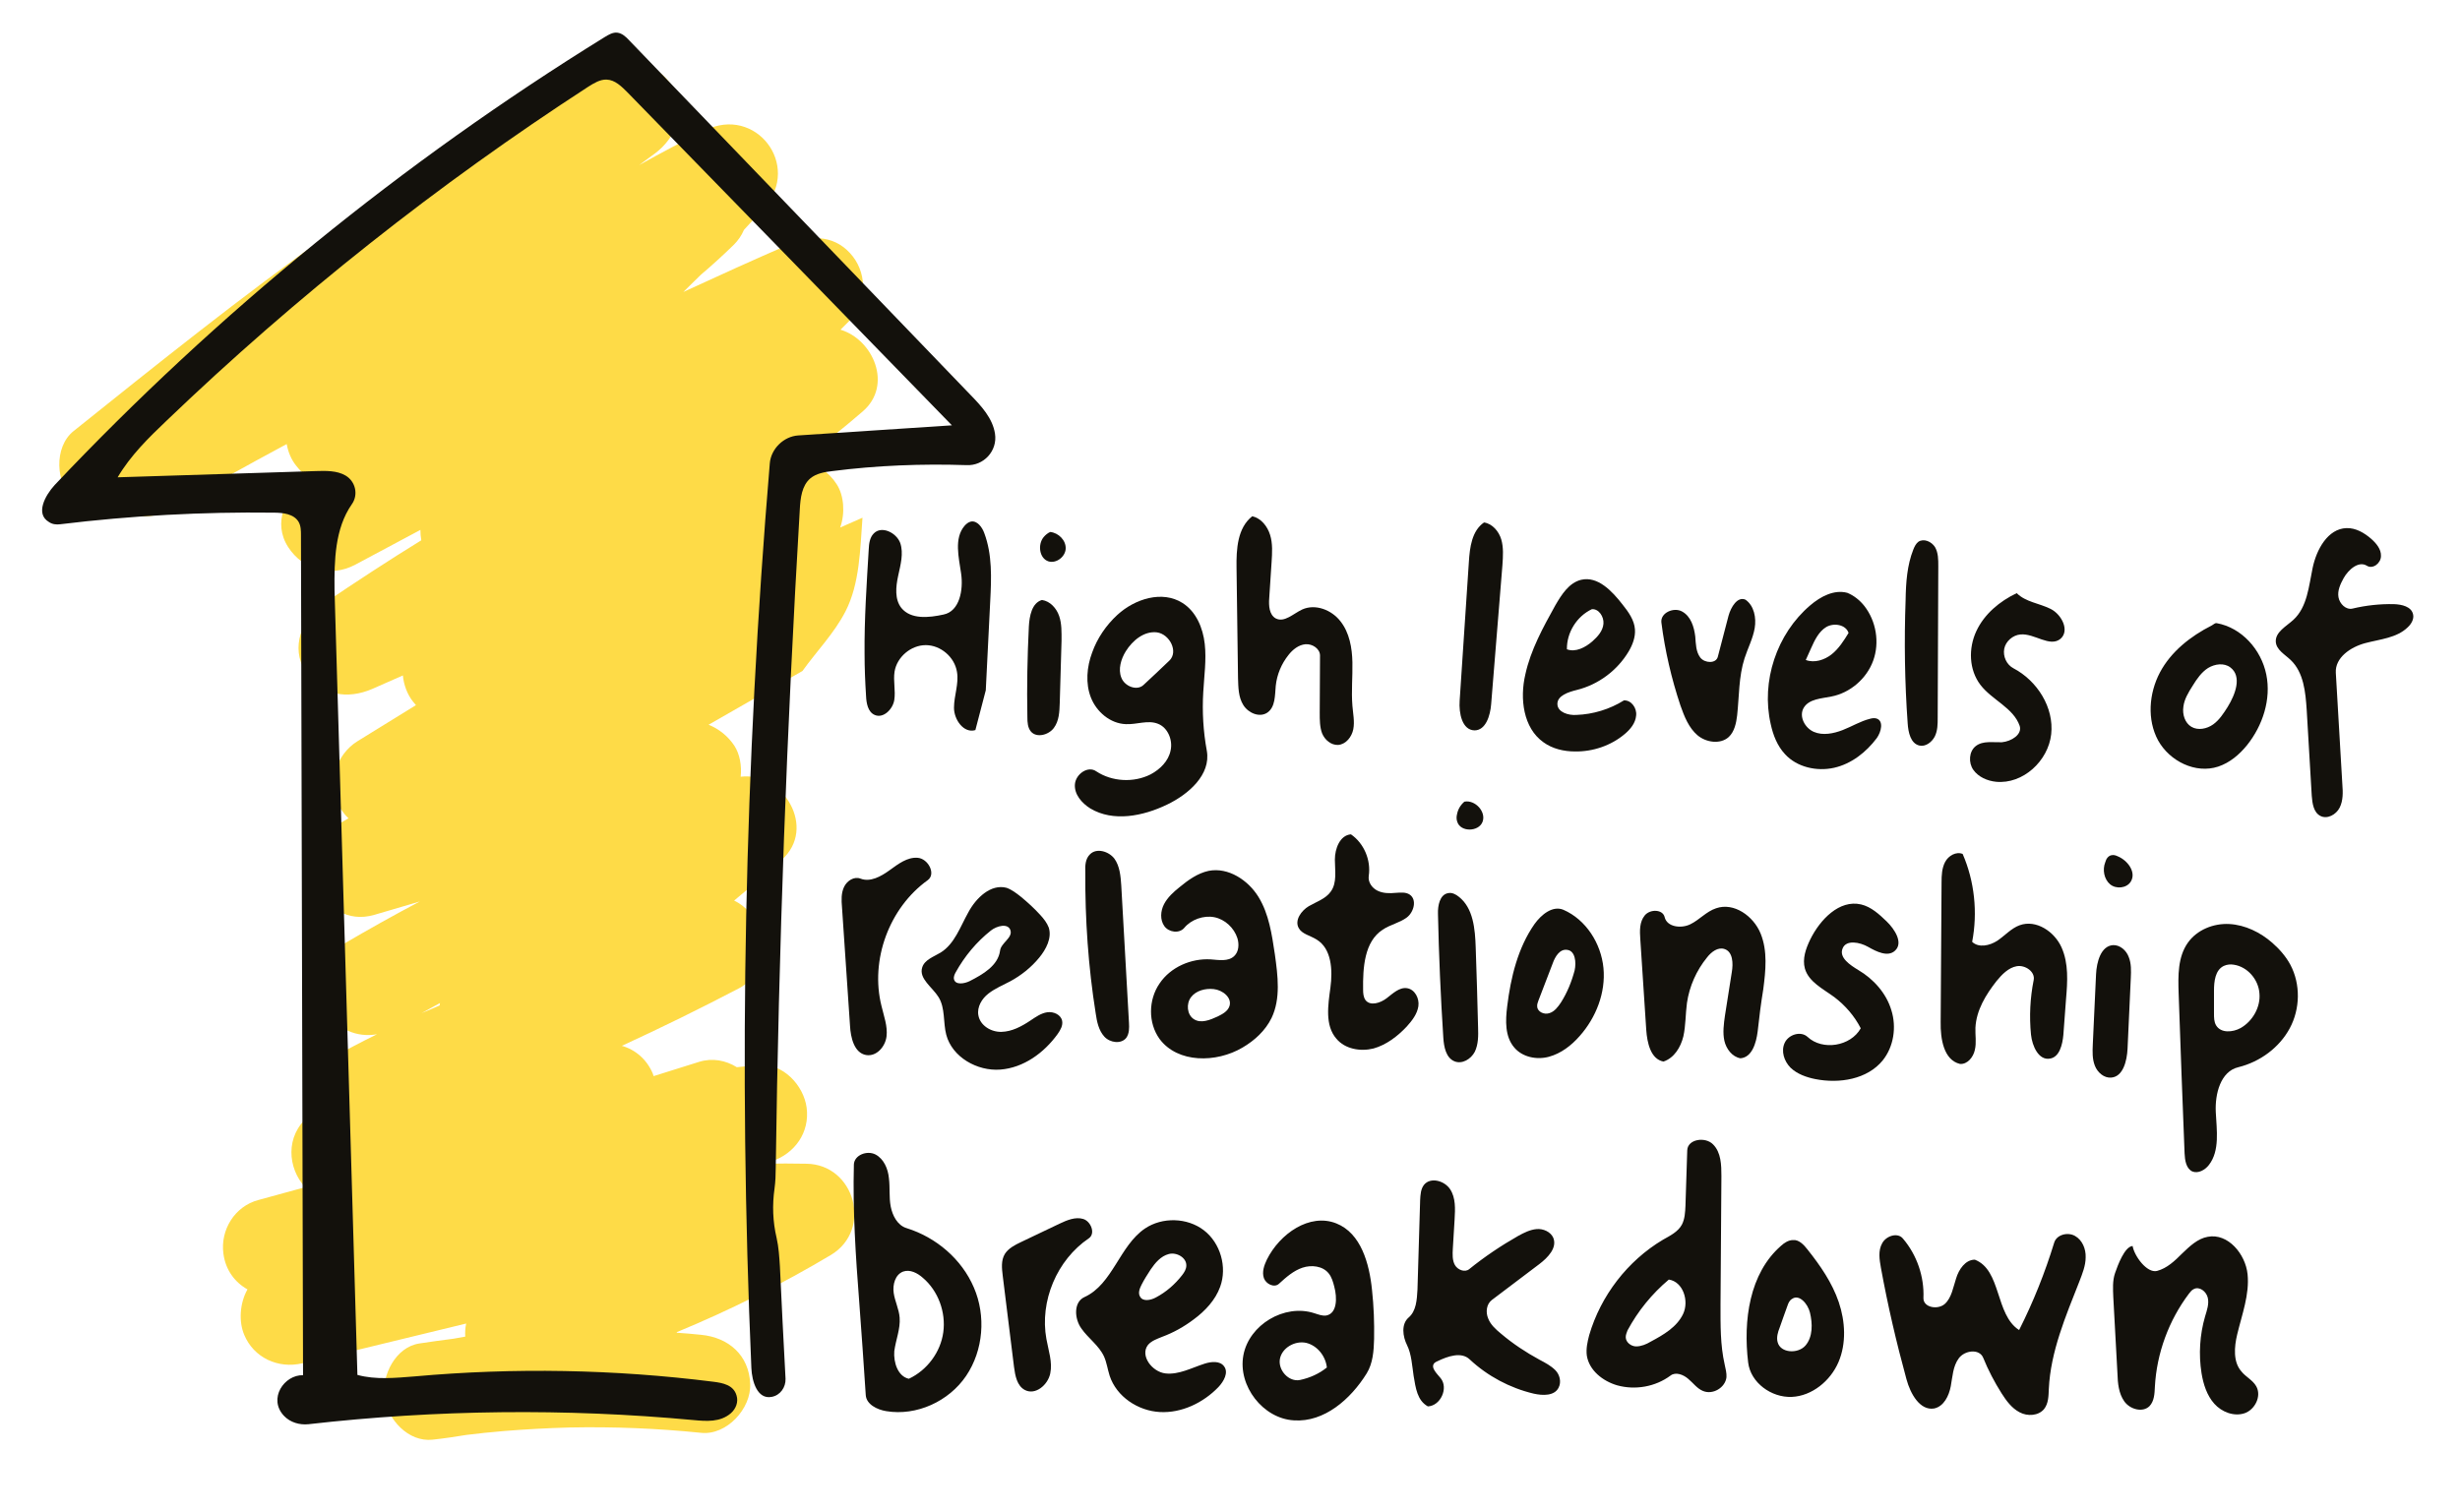 <svg xmlns="http://www.w3.org/2000/svg" viewBox="97 144 828 509" enable-background="new 97 144 828 509"><path fill="#FEDB47" d="M368.4 535.8c-4.7-.1-9.3-.1-14 0 .8-.3 1.6-.5 2.3-.8 7.8-2.6 12.9-9.7 11.8-18.1-1-7.5-8-15.1-16.2-14.3-2.4.2-4.9.5-7.3.7-3.7-2.3-8.2-3.2-12.7-1.8l-15.3 4.8-.3-.9c-2-4.7-5.8-8-10.4-9.3 13.3-6.1 26.5-12.6 39.5-19.4 6.2-3.2 9.7-12 7.6-18.6-1.4-4.3-4.9-8.8-9.3-10.9 5.4-4.5 10.8-9 16-13.7 12-10.7.5-29.7-13.8-28 .4-3.7-.3-7.6-2.1-10.4-2.1-3.2-5.2-5.7-8.7-7.1l31.6-18.1c4.8-6.7 10.7-12.7 14.5-20.1 4.8-9.4 4.9-20.8 5.7-31.5l-7.5 3.3c1.7-4.8 1.3-10.8-1.2-14.6-2.6-4.1-7.1-7.2-11.9-8 7.1-5.2 14-10.7 20.7-16.5 10.2-8.8 3.5-24.2-7.5-27.5l2.9-2.9c5.7-5.9 6.3-15.1 1.3-21.7-5.4-7-13.6-7.6-21.3-4.2-12 5.2-23.9 10.6-35.8 16.1 2-1.9 3.9-3.9 5.9-5.8 3.8-3.2 7.5-6.6 11.1-10.1 1.4-1.4 2.6-3.1 3.4-5 2.3-2.5 4.6-5 6.9-7.6 12.5-14.2-3-34.4-20-25.9-7.5 3.7-14.9 7.6-22.2 11.7 1.8-1.3 3.5-2.6 5.3-3.9 6.9-5.1 11.1-14.5 5.9-22.6-5.2-8-14.2-9.9-22.6-5.9-65.6 31-122.6 76.8-178.9 121.9-6.8 5.4-6.1 17.8 0 23.3 5.1 4.7 11.2 5.6 16.8 3.7 4.7 2.3 10.4 2.4 15.4-.5 13.1-7.7 26.3-15 39.5-22.1.5 2.7 1.5 5.2 3.2 7.3 1.3 1.7 2.7 3 4.3 4-.4.3-.7.6-1.1.8-6.8 5.2-11.2 14.4-5.9 22.6 5 7.7 14.4 10.3 22.6 5.9l21.9-11.7c0 1.2.1 2.3.3 3.5-11.2 6.9-22.2 14.1-33.1 21.5-7.1 4.8-11 14.7-5.9 22.6 5.3 8.2 14.1 9.6 22.6 5.9l10.2-4.5c.3 3.2 1.5 6.4 3.4 8.8.3.4.7.8 1 1.2-6.5 4-13.1 8.1-19.6 12.1-7.4 4.5-10.8 15-5.9 22.6.9 1.3 1.8 2.5 2.8 3.4-1.3.8-2.7 1.5-4 2.3-16.1 9.2-5.4 35.5 12.7 30.2l15.3-4.5c-8.7 4.6-17.3 9.4-25.8 14.4-7.4 4.4-10.8 15-5.9 22.6 4 6.1 10.6 8.9 17.3 7.7-5.3 2.6-10.6 5.4-15.8 8.3-6.8 3.8-9.5 12.2-7.2 19.3-8 6.6-7.1 17.5-1.2 23.9-5.2 1.4-10.5 2.9-15.7 4.3-8 2.1-12.9 10.1-11.8 18.1.7 5.4 3.8 9.6 8.1 12-2.6 4.6-3 10.8-1.1 15.3 3.2 7.7 11.4 11.5 19.5 9.6l55.2-13.4c-.3 1.5-.4 3-.3 4.4-1.3.2-2.6.5-3.9.7-3.8.5-7.7 1-11.5 1.6-8.1 1.2-12.8 10.8-11.8 18.1 1 7.4 8 15.2 16.2 14.3 3.8-.4 7.7-1 11.4-1.6 3.9-.5 7.9-.9 12.5-1.3 7.4-.6 14.8-1 22.2-1.2 14.8-.3 29.6.3 44.3 1.8 8.6.9 16.9-8.2 16.5-16.5-.4-9.7-7.3-15.6-16.5-16.5-2.7-.3-5.4-.5-8.2-.7v-.2c17.9-7.4 35.3-16.1 51.9-26 14.1-8.5 8-30.5-8.3-30.7zM245 482.5c-2 .9-4 1.7-6.1 2.6 2.1-1.1 4.1-2.3 6.2-3.4-.1.3-.1.6-.1.8z"/><desc xmlns:shape="http://adobe.com/products/shape"><shape:version>1.0.1</shape:version><shape:captureDetail>0.750000</shape:captureDetail><shape:source>1</shape:source></desc><desc xmlns:shape="http://adobe.com/products/shape"><shape:version>1.0.1</shape:version><shape:captureDetail>0.750000</shape:captureDetail><shape:source>1</shape:source></desc><path fill="#13110C" d="M663.1 556.3c1-1.9 1.1-4.2 1.2-6.3.2-6.2.4-12.5.6-18.7.1-3.8 6.1-4.7 8.7-2 2.7 2.7 2.8 6.9 2.8 10.7l-.3 43.3c0 6.7-.1 13.5 1.4 20.1.3 1.4.7 2.9.6 4.3-.4 3.5-4.6 6-7.9 4.6-2-.8-3.3-2.7-5-4.1-1.6-1.4-4.2-2.4-5.9-1.1-5.1 3.8-11.9 5-18 3.3-4.8-1.4-9.4-5-10.2-10-.3-2.3.2-4.6.8-6.9 3.9-13.3 12.9-25 24.8-32.1 2.5-1.4 5.1-2.7 6.4-5.1m-18.9 37.9c0 1.7 1.8 3.1 3.5 3.1s3.4-.7 4.9-1.6c4.3-2.3 8.8-4.9 10.9-9.3 2.1-4.4 0-10.9-4.8-11.6-5.7 4.8-10.4 10.6-13.9 17.1-.3.8-.6 1.5-.6 2.3M738.7 608.4c-3.4-12.4-6.3-24.9-8.6-37.5-.5-2.8-1-5.8.4-8.3 1.3-2.5 5.2-3.8 7-1.6 4.7 5.5 7.2 12.8 6.9 20-.1 3.2 4.8 4.1 7.2 2 2.3-2.1 2.8-5.6 3.8-8.6.9-3 3.1-6.3 6.3-6.3 9 3.5 6.8 18.5 14.9 23.7 4.8-9.5 8.7-19.3 11.8-29.4.8-2.7 4.5-3.7 7-2.3s3.7 4.4 3.6 7.2c0 2.8-1.1 5.5-2.1 8.1-4.6 11.7-9.7 23.6-10.3 36.2-.1 2.4-.1 4.9-1.6 6.8-1.9 2.3-5.6 2.5-8.2 1.1-2.7-1.4-4.5-3.9-6.1-6.4-2.4-3.8-4.5-7.8-6.2-12-1.3-3.1-6.2-2.5-8.2.2s-2.1 6.2-2.7 9.4c-.6 3.2-2.3 6.8-5.6 7.5-4.8.8-8-5-9.3-9.8M217.3 606.9c6.2 1.7 12.9 1 19.3.5 33.4-3 67.2-2.4 100.5 1.8 3.2.4 6.8 1.1 7.8 4.6.7 2.2-.2 4.5-1.9 6-3.6 3.1-8.3 2.7-12.6 2.3-43.1-4-86.6-3.5-129.6 1.4-3 .3-6.1-.6-8.2-2.8-5.5-5.8.1-13.9 6.4-13.7-.2-94.2-.5-188.4-.7-282.7 0-1.6 0-3.2-.8-4.6-1.6-2.7-5.3-3.1-8.4-3.1-24-.3-48 1-71.8 3.9-1.4.2-2.8 0-3.9-.8-4.5-2.7-1.3-8.8 2-12.4 54.8-58 117.2-108.8 185.1-150.8 1.3-.8 2.8-1.7 4.3-1.5 1.6.2 2.9 1.4 4 2.6L423.7 277c3.6 3.7 7.4 7.8 8.2 13 .9 5.8-3.8 10.9-9.6 10.6-15.1-.5-30.2.1-45.1 2-2.7.3-5.5.8-7.5 2.5-2.8 2.4-3.3 6.6-3.5 10.4-4.4 73.9-7.1 147.9-8.1 221.8 0 2.2-.1 4.6-.4 6.8-.8 5.6-.6 11.2.7 16.7.7 3.1.9 6.4 1.1 9.5.6 12.6 1.2 25.3 1.9 37.9.1 2.9-1.8 5.6-4.7 6.1-4.8.9-6.6-5.2-6.8-9.7-4.4-101.5-2.3-203.3 6.2-304.6.4-4.9 4.7-9.1 9.6-9.4 17.2-1.1 34.5-2.3 51.7-3.4-36.4-37.4-72.8-74.8-109.2-112.1-2-2-4.2-4.2-7-4.3-2.2-.1-4.3 1.2-6.2 2.4-50.7 32.9-98.3 70.6-141.9 112.4-6.1 5.8-12.2 11.8-16.5 19.1 22.2-.7 44.5-1.4 66.7-2.1 3.4-.1 7.1-.2 10 1.5 3.4 2 4.4 6.5 2.1 9.7-5.7 8.2-5.9 18.9-5.8 28.9m-.2.2c.3 80.3.6 160.6.8 240.9M384.4 536.1c.1-3.2 4.4-4.9 7.3-3.4 2.8 1.5 4.2 4.8 4.5 8 .4 3.2 0 6.4.6 9.5s2.3 6.4 5.4 7.3c9.9 3.1 18.5 10.4 22.6 20 4.1 9.5 3.2 21.1-2.6 29.7-5.8 8.6-16.7 13.6-26.9 11.9-3.1-.5-6.7-2.3-6.9-5.4-.7-10.5-1.4-20.9-2.2-31.4-1.2-15.4-2.2-30.8-1.8-46.2m18.5 72.1c6.2-2.9 10.7-9 11.6-15.7s-1.7-13.9-6.9-18.3c-1.8-1.6-4.3-2.9-6.6-2.1-2.7 1-3.6 4.4-3.2 7.2s1.8 5.5 2 8.3c.3 3.8-1.3 7.5-1.8 11.3-.3 3.8 1.2 8.5 4.9 9.3M484.3 404.7c3.2-1.7 6-4.5 6.7-8 .8-3.5-.9-7.7-4.2-9-3.4-1.4-7.2.3-10.9.1-5.2-.2-9.8-4.1-11.7-8.9-1.9-4.8-1.4-10.4.4-15.2 1.7-4.8 4.7-9.2 8.5-12.7 5.9-5.4 15.1-8.3 21.9-4 4.6 2.9 6.9 8.4 7.5 13.8.6 5.4-.2 10.8-.5 16.2-.4 6.6 0 13.3 1.2 19.8 1.4 8-6.1 14.6-13.4 18.1-8.1 3.9-18.1 5.9-25.8 1.3-2.9-1.8-5.5-4.8-5.2-8.2s4.4-6.3 7.2-4.3c5.3 3.5 12.6 3.9 18.3 1m-2.4-30.1c2.9-2.7 5.8-5.4 8.7-8.2 3.1-3 .1-8.9-4.2-9.5-4.3-.5-8.2 2.7-10.5 6.4-1.6 2.6-2.6 6-1.5 8.8 1.1 3 5.3 4.6 7.5 2.5"/><path fill="#13110C" d="M558.8 578.3c.6 5.5.8 11 .7 16.5-.1 4-.4 8.2-2.5 11.6-5.4 8.7-14.3 16.5-24.5 15.8-10.4-.6-18.9-11.6-17-21.9 1.9-10.3 13.8-17.4 23.8-14.2 1.3.4 2.7 1 4.1.8 3.7-.7 3.7-6 2.7-9.7-.4-1.6-.9-3.3-1.9-4.5-2-2.5-5.8-2.9-8.8-1.9s-5.5 3.2-7.9 5.4c-1.6 1.5-4.4.1-5.1-1.9-.7-2.1.1-4.3 1-6.2 4.3-8.7 14.4-15.8 23.4-12.2 8.3 3.3 11.1 13.5 12 22.4m-24.2 30.3c3.3-.7 6.4-2.1 9-4.2-.4-3.8-3.2-7.4-7-8.3-3.8-.8-8.1 1.7-8.8 5.4-.7 3.8 3 7.9 6.8 7.1zM833.4 461.4c3.1-4.4 8.7-6.6 14-6.3s10.4 2.8 14.4 6.3c2.4 2.1 4.6 4.6 6.1 7.4 3.5 6.6 3.3 14.9-.2 21.4s-10 11.3-17.3 13.1c-6 1.4-7.9 9-7.6 15.1.3 6.1 1.4 13-2.3 17.8-1.3 1.7-3.6 3-5.6 2.2-2.1-1-2.5-3.8-2.6-6.1-.7-18-1.4-35.9-2-53.9-.2-5.9-.3-12.2 3.1-17m15.5 7.4c-1.1-.2-2.3-.1-3.4.4-2.9 1.4-3.3 5.2-3.3 8.4v7.6c0 1.4 0 2.8.7 4 1.6 2.7 5.6 2.4 8.3.9 4-2.3 6.7-7 6.3-11.6-.3-4.7-4-9-8.6-9.7zM462 580.7c9.5-4.3 11.8-17.3 20.4-23.1 5.8-3.9 14.2-3.7 19.8.6 5.6 4.3 7.9 12.4 5.5 19-1.6 4.5-5.1 8.2-8.9 11-3.3 2.5-6.9 4.5-10.7 5.9-1.7.7-3.5 1.3-4.7 2.7-2.8 3.6 1.4 9.1 5.9 9.6s8.8-1.9 13.2-3.3c2.2-.7 5.1-1 6.5.9 1.6 2.1-.1 5.1-1.9 7-5.1 5.3-12.4 8.8-19.7 8.4-7.4-.4-14.6-5.2-16.9-12.2-.7-2.2-1-4.5-1.9-6.5-1.7-3.7-5.3-6.1-7.6-9.4-2.4-3.3-2.7-8.9 1-10.6m24.1.1c3.4-1.8 6.4-4.4 8.8-7.5.7-.9 1.4-2 1.4-3.2.1-2.7-3.3-4.6-5.9-3.9-2.7.7-4.6 3-6.1 5.2-1.1 1.7-2.2 3.4-3.1 5.2-.6 1.2-1.2 2.7-.5 3.9.9 1.8 3.6 1.3 5.4.3M613.2 613.2c-8-1.9-15.5-5.9-21.5-11.5-2.8-2.7-7.4-1.1-10.9.6-.4.2-.7.3-1 .6-1.4 1.5.8 3.5 2.1 5.1 2.7 3.3 0 9.3-4.3 9.5-3.6-2-4.1-6.2-4.8-10.3-.5-3.3-.7-7.3-2.2-10.3s-2-7.1.5-9.3c2.6-2.2 2.8-6 3-9.4.3-10.1.6-20.2.9-30.2.1-1.8.2-3.7 1.3-5.1 2.2-2.7 6.9-1.4 8.8 1.5 1.9 2.9 1.7 6.6 1.5 10.1l-.6 9.9c-.1 1.9-.2 3.9.7 5.5s3.3 2.6 4.8 1.4c5.2-4.2 10.7-7.9 16.5-11.2 2-1.1 4-2.1 6.2-2.3s4.7.9 5.6 2.9c1.4 3.4-1.8 6.7-4.7 8.9-5.3 4-10.7 8.1-16 12.1-1.8 1.4-2.1 4.1-1.2 6.2.8 2.1 2.6 3.7 4.3 5.1 4 3.4 8.4 6.3 13 8.8 1.9 1 3.8 2 5.3 3.5s2.1 4 1.1 5.9c-1.4 2.8-5.3 2.7-8.4 2M495.6 456.4c-1.7 2-5.2 1.5-6.7-.6s-1.3-5.1-.1-7.4c1.2-2.3 3.2-4.1 5.2-5.7 2.9-2.4 6.1-4.7 9.8-5.5 6.6-1.3 13.3 3.1 16.8 8.8s4.5 12.6 5.5 19.3c1 7.2 2 14.9-1.1 21.4-2.1 4.3-5.7 7.6-9.8 10-8.8 5.2-21.8 5.3-27.9-2.9-3.9-5.4-3.8-13.2 0-18.7 3.7-5.5 10.6-8.5 17.2-8.1 2.7.2 5.9.8 7.9-1.1 1.6-1.5 1.7-4 1.1-6-1.1-3.5-4.2-6.4-7.8-7.1s-7.8.8-10.1 3.6m11.3 29.8c1.6-.8 3.3-1.7 3.9-3.4 1-2.9-2.3-5.5-5.3-5.8-2.8-.3-5.9.5-7.6 2.7s-1.4 5.9.9 7.4c2.4 1.6 5.5.3 8.1-.9M856.4 610.7c1.9 3.3-.4 7.9-3.9 9.1-3.6 1.2-7.7-.4-10.2-3.2s-3.7-6.6-4.3-10.3c-1-6.3-.6-12.9 1.2-19.1.6-2 1.4-4.2.9-6.3s-2.8-3.9-4.7-2.9c-.7.3-1.1.9-1.6 1.5-6.8 9-10.9 20.1-11.5 31.4-.1 2.3-.2 4.8-1.8 6.5-2.3 2.3-6.6 1.1-8.5-1.6-1.9-2.7-2.2-6.1-2.3-9.4-.5-8.6-.9-17.1-1.4-25.7-.1-2.7-.3-5.5.6-8.1.9-2.6 3.2-8.9 5.9-9.1.6 3.4 4.8 9.2 8.2 8.4 3.4-.9 6-3.4 8.5-5.9 2.5-2.4 5.2-5 8.6-5.6 6.8-1.3 12.7 5.8 13.4 12.6s-1.9 13.6-3.5 20.3c-1 4.2-1.4 9.2 1.4 12.4 1.5 1.9 3.8 2.9 5 5M425.3 389.8c-3.9 1.2-7.2-3.5-7.2-7.5 0-4.1 1.7-8.1 1-12.1-.8-5-5.5-9-10.5-9s-9.7 4-10.5 8.9c-.5 3.2.4 6.4-.1 9.6-.5 3.1-3.7 6.3-6.6 5-2.3-1-2.8-4-2.9-6.4-.3-4.7-.5-9.5-.5-14.2-.1-11.7.7-23.4 1.4-35.1.1-1.9.3-4 1.7-5.4 2.6-2.7 7.6-.3 8.9 3.2 1.2 3.5.1 7.4-.7 11.1-.8 3.7-1.2 7.9 1.1 10.8 3.2 3.9 9.2 3.3 14.2 2.2 5.4-1.1 6.7-8.3 5.9-13.8-.8-5.5-2.4-11.8 1.1-16 .6-.7 1.3-1.3 2.2-1.5 2.1-.4 3.8 1.9 4.5 3.9 2.7 7.2 2.4 15.1 2 22.8-.5 10-1 20.1-1.5 30.1M893.7 334.5c-2.8-1.8-6.3 1.3-7.9 4.2-1.1 2-2.1 4.2-1.7 6.4s2.5 4.3 4.7 3.8c4.6-1.1 9.3-1.6 14-1.5 2.6.1 5.8.8 6.4 3.4.4 1.6-.6 3.3-1.8 4.4-3.7 3.6-9.3 4-14.2 5.3-5 1.3-10.3 4.9-10 10 .7 12.5 1.5 25.1 2.2 37.6.2 2.6.3 5.4-.9 7.8-1.2 2.4-4.2 4-6.5 2.8s-2.7-4.2-2.9-6.8c-.6-9.6-1.1-19.3-1.7-28.9-.4-6-1-12.6-5.4-16.8-2-1.9-4.8-3.4-5-6.1-.2-3.3 3.5-5.2 5.9-7.4 4.7-4.3 5.2-11.3 6.5-17.5s5.1-13.2 11.4-13.4c3.1-.1 6 1.6 8.3 3.6 1.7 1.5 3.4 3.5 3.3 5.8 0 2.4-2.7 4.5-4.7 3.3M791.5 492.4c-.3 3.3-1.3 7.5-4.5 8-3.8.7-6-4.2-6.4-8.1-.6-6.1-.3-12.3.9-18.3.6-2.8-2.8-5.2-5.7-4.7-2.8.5-5 2.8-6.8 5-3.6 4.6-6.8 9.8-7.1 15.7-.1 2.5.4 5-.2 7.5-.5 2.4-2.5 4.9-5 4.7-5.5-1.3-6.6-8.5-6.5-14.1l.3-47c0-2.4.1-4.8 1.2-6.9 1.1-2.1 3.7-3.6 5.9-2.7 4 9.2 5.1 19.7 3.2 29.6 2.2 2.1 5.9 1.3 8.5-.4 2.5-1.7 4.7-4.2 7.5-5.2 5.5-2 11.7 2.1 14.1 7.5s2 11.5 1.5 17.3c-.3 4-.6 8.1-.9 12.1"/><path fill="#13110C" d="M541.2 384c0-6.4.1-12.9.1-19.3 0-2.3-2.6-4-4.9-3.8-2.3.2-4.3 1.8-5.7 3.6-2.4 3-3.9 6.6-4.3 10.4-.3 3.2-.1 7.1-2.8 9-2.6 1.8-6.4.2-8.1-2.5-1.7-2.7-1.7-6-1.8-9.1-.2-12.4-.3-24.7-.5-37.1-.1-6.3.3-13.5 5.3-17.4 3 .7 5.1 3.4 6 6.3.9 2.9.7 6.1.5 9.1-.3 4.1-.5 8.2-.8 12.2-.2 2.5 0 5.6 2.2 6.8 2.9 1.5 5.9-1.6 8.9-3 4.4-2 9.9.1 12.9 4 3 3.8 3.9 8.9 4 13.8s-.4 9.7 0 14.6c.2 2.6.8 5.3.3 7.9-.5 2.6-2.5 5.1-5.1 5.3-2.4.1-4.5-1.7-5.4-3.9-.8-2.1-.8-4.6-.8-6.9zM440.6 445.9c2.3 1.9 4.5 3.9 6.5 6.1 1.2 1.3 2.3 2.7 2.9 4.3 1.1 3.5-.9 7.3-3.2 10.1-2.7 3.3-6.1 6-9.8 8-2.5 1.3-5.1 2.4-7.3 4.1s-3.9 4.5-3.4 7.3c.6 3.5 4.3 5.7 7.8 5.6 3.5-.1 6.7-1.8 9.7-3.8 1.8-1.2 3.6-2.5 5.7-2.8s4.6.8 5 2.9c.3 1.6-.6 3.1-1.5 4.4-4.6 6.4-11.5 11.4-19.3 12s-16.2-4.2-18.2-11.7c-1.1-4.2-.3-9-2.6-12.7-2.1-3.4-6.7-6.2-5.5-10 .8-2.6 3.9-3.6 6.2-5 4.7-2.9 6.6-8.7 9.3-13.5 2.6-4.9 7.6-9.7 12.9-8.3 1.7.6 3.3 1.8 4.8 3m-3.5 11.3c-.8-2.5-4.6-1.5-6.6.1-4.8 3.8-8.8 8.6-11.8 14-.4.7-.8 1.6-.6 2.4.5 2 3.5 1.5 5.3.6 4.5-2.3 9.5-5.2 10.2-10.2.3-2.7 4.3-4.3 3.5-6.9zM688.6 491.3c-.5 3.9-1.9 8.7-5.8 9-2.8-.5-4.8-3.2-5.4-5.9s-.2-5.7.2-8.5c.8-4.9 1.5-9.7 2.3-14.6.5-2.9.4-6.9-2.5-7.8-2.2-.7-4.4 1-5.8 2.8-3.6 4.4-6 9.8-6.8 15.4-.5 3.7-.4 7.6-1.2 11.2-.9 3.7-3.1 7.3-6.7 8.5-4.3-.8-5.5-6.3-5.8-10.7-.7-10.2-1.3-20.3-2-30.5-.2-2.8-.3-5.8 1.5-8s6.1-2.1 6.7.6c.8 3.3 5.5 3.9 8.6 2.4s5.4-4.3 8.7-5.4c6-2.1 12.6 2.6 15 8.5s1.7 12.5.9 18.7c-.8 4.9-1.4 9.6-1.9 14.3"/><path fill="#13110C" d="M724.5 348c4 5.1 5.2 12.3 3 18.4-2.2 6.1-7.8 10.9-14.1 12.1-3.4.7-7.5.8-9.3 3.8-1.7 2.9.4 6.8 3.4 8.1s6.6.6 9.7-.6c3.1-1.2 6-3 9.2-3.8.7-.2 1.5-.3 2.2-.1 2.5.8 1.6 4.5.1 6.6-3.6 4.8-8.6 8.7-14.4 10s-12.5-.2-16.5-4.6c-2.6-2.8-4-6.4-4.8-10.1-3.3-14.4 2-30.4 13.3-40 3.5-3 8.1-5.4 12.5-4.2 2.2.9 4.2 2.5 5.7 4.4m-5.3 9.1c-.9-2.8-4.9-3.5-7.5-2-2.5 1.5-3.9 4.4-5.1 7.1-.6 1.3-1.2 2.7-1.8 4 2.9 1.1 6.3 0 8.7-1.9s4.1-4.6 5.7-7.2zM629.2 339.2c5.6-1.3 10.4 3.8 13.9 8.3 2 2.5 4 5.3 4.2 8.4.2 2.6-.8 5.2-2.1 7.4-3.8 6.4-10.2 11.2-17.5 13-2.8.7-6.6 1.9-6.5 4.8.1 2.7 3.7 3.8 6.4 3.6 5.6-.2 11.2-1.9 16-4.9 2.5-.1 4.4 2.6 4.1 5.1-.2 2.5-1.9 4.6-3.8 6.2-4.6 3.9-10.7 6-16.8 5.9-3.7 0-7.6-.9-10.6-3.1-6.8-4.8-8-14.7-6.1-22.8 1.8-8.3 6-15.9 10.1-23.3 2.1-3.6 4.6-7.6 8.7-8.6m3.8 20.7c1.8-1.6 3.5-3.5 3.7-5.9s-1.6-5.1-3.9-4.9c-5.1 2.4-8.5 7.9-8.4 13.5 2.9 1.1 6.2-.6 8.6-2.7zM534.1 456.4c-1.4-2.6.9-5.8 3.4-7.3 2.6-1.5 5.7-2.5 7.4-4.9 2.2-3 1.4-7.1 1.4-10.8s1.7-8.2 5.4-8.5c4.4 3 6.8 8.7 6 14-.3 2.1 1.1 4.1 3 5s4 .9 6.1.7c1.6-.1 3.4-.3 4.7.6 2.5 1.7 1.4 5.9-1 7.7s-5.6 2.4-8.1 4.1c-6.2 4-6.7 12.8-6.6 20.2 0 1.2.1 2.5.8 3.5 1.6 2.1 5 1 7.1-.6s4.3-3.8 6.9-3.4c2.6.4 4.2 3.4 3.8 6.1-.4 2.6-2.1 4.8-3.9 6.8-3.1 3.3-6.9 6.2-11.2 7.4-4.4 1.1-9.6.2-12.5-3.3-3.9-4.5-2.8-11.3-2-17.2s.4-13.2-4.7-16.2c-2.2-1.4-4.9-1.8-6-3.9"/><path fill="#13110C" d="M723.3 490.2c-2.1-4.1-5.2-7.7-8.9-10.5-3.8-2.8-8.6-5.1-9.9-9.6-.9-3.3.3-6.7 1.8-9.8 3.3-6.7 9.8-13.5 17.1-11.8 3.4.8 6.1 3.3 8.6 5.7 2.8 2.7 5.7 7.3 2.8 9.9-2.4 2.2-6.2.3-9-1.3s-7.4-2.5-8.6.5c-1.3 3.1 2.5 5.6 5.3 7.3 5.1 3 9.4 7.8 11.1 13.5 1.8 5.7.8 12.3-2.9 16.9-5.2 6.4-14.6 7.9-22.7 6.3-3-.6-6.1-1.7-8.3-3.8-2.2-2.2-3.3-5.6-2-8.4 1.3-2.8 5.4-4.1 7.7-2 5 4.7 14.5 3.2 17.9-2.9zM705.4 564.7c4.3 5.4 8.3 11.2 10.5 17.7s2.6 13.9-.1 20.2c-2.7 6.3-8.9 11.4-15.7 11.7-6.9.3-13.9-4.8-14.7-11.6-1.7-14.1.4-30 11.1-39.3 1.1-1 2.5-1.9 4-1.9 1.9-.2 3.6 1.5 4.9 3.2m-6.8 19c-.9 2.4-1.7 4.8-2.6 7.3-.6 1.5-1.1 3.2-.7 4.8.9 3.8 6.9 4.1 9.4 1.2s2.4-7.4 1.5-11.1c-.7-2.9-3.6-6.3-6-4.6-.9.5-1.3 1.5-1.6 2.4zM841.4 354.6c.6-.3 1.1-.9 1.7-.8 8.4 1.5 15 8.9 16.7 17.3 1.7 8.3-1.2 17.2-6.5 23.8-2.6 3.2-5.8 5.9-9.7 7.2-7.6 2.5-16.3-1.8-20.2-8.8-3.8-7-3.1-15.9.6-22.9s10.3-12.2 17.4-15.8m5.4 27.4c2.6-4.2 4.9-10.3.9-13.3-2.1-1.6-5.2-1.2-7.5.2-2.2 1.4-3.8 3.7-5.2 6-1.4 2.2-2.8 4.5-3.1 7-.4 2.6.5 5.5 2.7 6.8s5.2.7 7.3-.8c2.1-1.5 3.5-3.7 4.9-5.9zM606.7 496.7c-3.2-3.7-3-9.1-2.4-13.9 1.2-9.8 3.6-19.7 9.2-27.7 2.3-3.2 6.1-6.3 9.7-4.8 7.6 3.3 12.7 11.3 13.5 19.6s-2.5 16.7-8 22.9c-2.8 3.2-6.3 5.9-10.4 7s-8.9.1-11.6-3.1m12.9-28.3c-1.6 4.2-3.2 8.4-4.8 12.5-.2.6-.5 1.3-.4 2 .1 1.8 2.4 2.8 4.1 2.2 1.7-.5 2.9-2.1 3.9-3.6 2.1-3.3 3.6-7 4.6-10.8.6-2.7.2-6.6-2.5-6.9-2.5-.4-4.1 2.3-4.9 4.6zM776.8 388.4c-2.1-6.1-9.3-8.7-13.2-13.8s-4.1-12.3-1.4-18.1 7.9-10.1 13.6-12.8c3 3 7.6 3.4 11.4 5.3s6.5 7.4 3.3 10.1c-3.6 2.9-8.7-1.9-13.4-1.5-2.6.2-5 2.3-5.5 4.8-.5 2.6.8 5.4 3.1 6.6 8 4.2 13.7 13.2 12.7 22.2s-9.5 16.9-18.6 16c-2.9-.3-5.9-1.6-7.6-4s-1.5-6.2.8-8c2.4-1.9 5.8-1.2 8.8-1.3 3.2-.3 6.9-2.6 6-5.5zM440.6 562.2c4.3-2.1 8.7-4.1 13-6.2 2.5-1.2 5.4-2.4 8-1.6s4.2 4.9 1.9 6.5c-10.8 7.3-16.6 21.2-14.3 33.9.7 3.9 2.1 7.8 1.3 11.6-.8 3.9-5 7.4-8.5 5.6-2.7-1.4-3.3-4.8-3.7-7.8-1.3-10.2-2.5-20.5-3.8-30.7-.3-2.5-.6-5.1.7-7.3 1.2-1.9 3.3-3 5.4-4zM386.6 439.8c3.3 1.3 6.9-.7 9.8-2.8s6-4.5 9.5-4.2 6.2 5.4 3.4 7.5c-13 9.3-19.5 26.9-15.6 42.4.8 3.4 2.1 6.8 1.7 10.2-.4 3.5-3.4 6.9-6.9 6.3-4-.7-5.2-5.9-5.4-9.9l-2.7-39.9c-.2-2.3-.3-4.7.7-6.8s3.4-3.6 5.5-2.8zM463.9 431.6c2.2-2.2 6.3-1 8.2 1.5 1.8 2.5 2.1 5.9 2.3 9 .9 15.4 1.7 30.8 2.6 46.3.1 1.7.1 3.6-.9 5-1.7 2.2-5.5 1.7-7.4-.4-1.9-2.1-2.5-5-2.9-7.8-2.5-15.7-3.6-31.7-3.5-47.6-.1-2.1 0-4.5 1.6-6zM656.2 353.6c-.4-3.3 4.2-5.3 7-3.7 2.9 1.6 4 5.1 4.4 8.4.2 2.5.2 5.1 1.7 7.1 1.5 1.9 5.3 2.1 5.9-.3l3.6-13.8c.8-2.9 3-6.6 5.7-5.4 2.9 2 3.7 6.1 3.1 9.6-.6 3.5-2.3 6.7-3.4 10.1-2 6.2-1.8 12.8-2.5 19.2-.3 2.6-.9 5.5-2.8 7.3-2.8 2.6-7.7 1.9-10.6-.6s-4.4-6.3-5.7-10c-3-9-5.2-18.4-6.4-27.9"/><path fill="#13110C" d="M593.3 389.9c-4.2-.1-5.3-5.8-5-10 1-15.6 2.1-31.2 3.1-46.7.3-4.9 1-10.5 5.1-13.3 2.8.4 5 3 5.8 5.7s.6 5.7.4 8.6c-1.3 15.6-2.5 31.3-3.8 46.9-.3 3.8-1.8 8.8-5.6 8.8zM741 329c.4-1 .9-2 1.7-2.6 1.8-1.2 4.4-.1 5.6 1.8 1.1 1.9 1.1 4.2 1.1 6.4-.1 17-.1 34-.2 51 0 2.2 0 4.4-1 6.4-1 1.9-3.1 3.5-5.2 3-2.9-.7-3.7-4.4-3.9-7.4-1-13.9-1.2-27.8-.7-41.6.1-5.9.5-11.7 2.6-17zM588 445.9c4.9 3.8 5.5 10.9 5.7 17.1.3 9 .6 17.9.8 26.9.1 2.8.1 5.7-1.1 8.2-1.3 2.5-4.3 4.3-6.9 3.2-2.8-1.2-3.5-4.8-3.7-7.9-.9-13.9-1.5-27.8-1.8-41.7-.1-2.8.6-6.5 3.4-7 1.3-.3 2.6.4 3.6 1.2zM808.2 462.2c2.4-.1 4.5 1.8 5.3 4 .9 2.2.8 4.7.7 7-.4 8-.7 15.9-1.1 23.9-.2 4.1-1.5 9.4-5.5 9.7-2.4.2-4.6-1.7-5.5-4s-.8-4.7-.7-7.1c.4-7.9.7-15.8 1.1-23.7.2-4.1 1.6-9.5 5.7-9.8zM444 390.3c-1.1-1.3-1.2-3.1-1.2-4.9-.2-10.2 0-20.4.5-30.5.2-3.5 1-7.9 4.4-8.9 2.8.4 4.9 2.8 5.8 5.4.9 2.6.8 5.5.8 8.3l-.6 20.9c-.1 3-.2 6.1-2 8.5-1.8 2.4-5.8 3.4-7.7 1.2zM587.5 420.7c-.3-.8-.3-1.7-.1-2.5.3-1.7 1.2-3.2 2.5-4.3 3.6-.7 7.4 3.4 6.1 6.8-1.3 3.4-7.4 3.5-8.5 0zM807.9 431.9c.6-.1 1.3.1 1.9.4 3.4 1.4 6.3 5.4 4.4 8.5-1.4 2.3-5 2.6-7 .9s-2.6-4.9-1.6-7.4c.3-1.2 1.1-2.3 2.3-2.4zM449.9 333c-3.1-1-3.7-5.7-1.6-8.2.6-.7 1.3-1.3 2.2-1.7 2.8.3 5.3 2.8 5.2 5.6-.1 2.7-3.1 5.1-5.8 4.3z"/></svg>